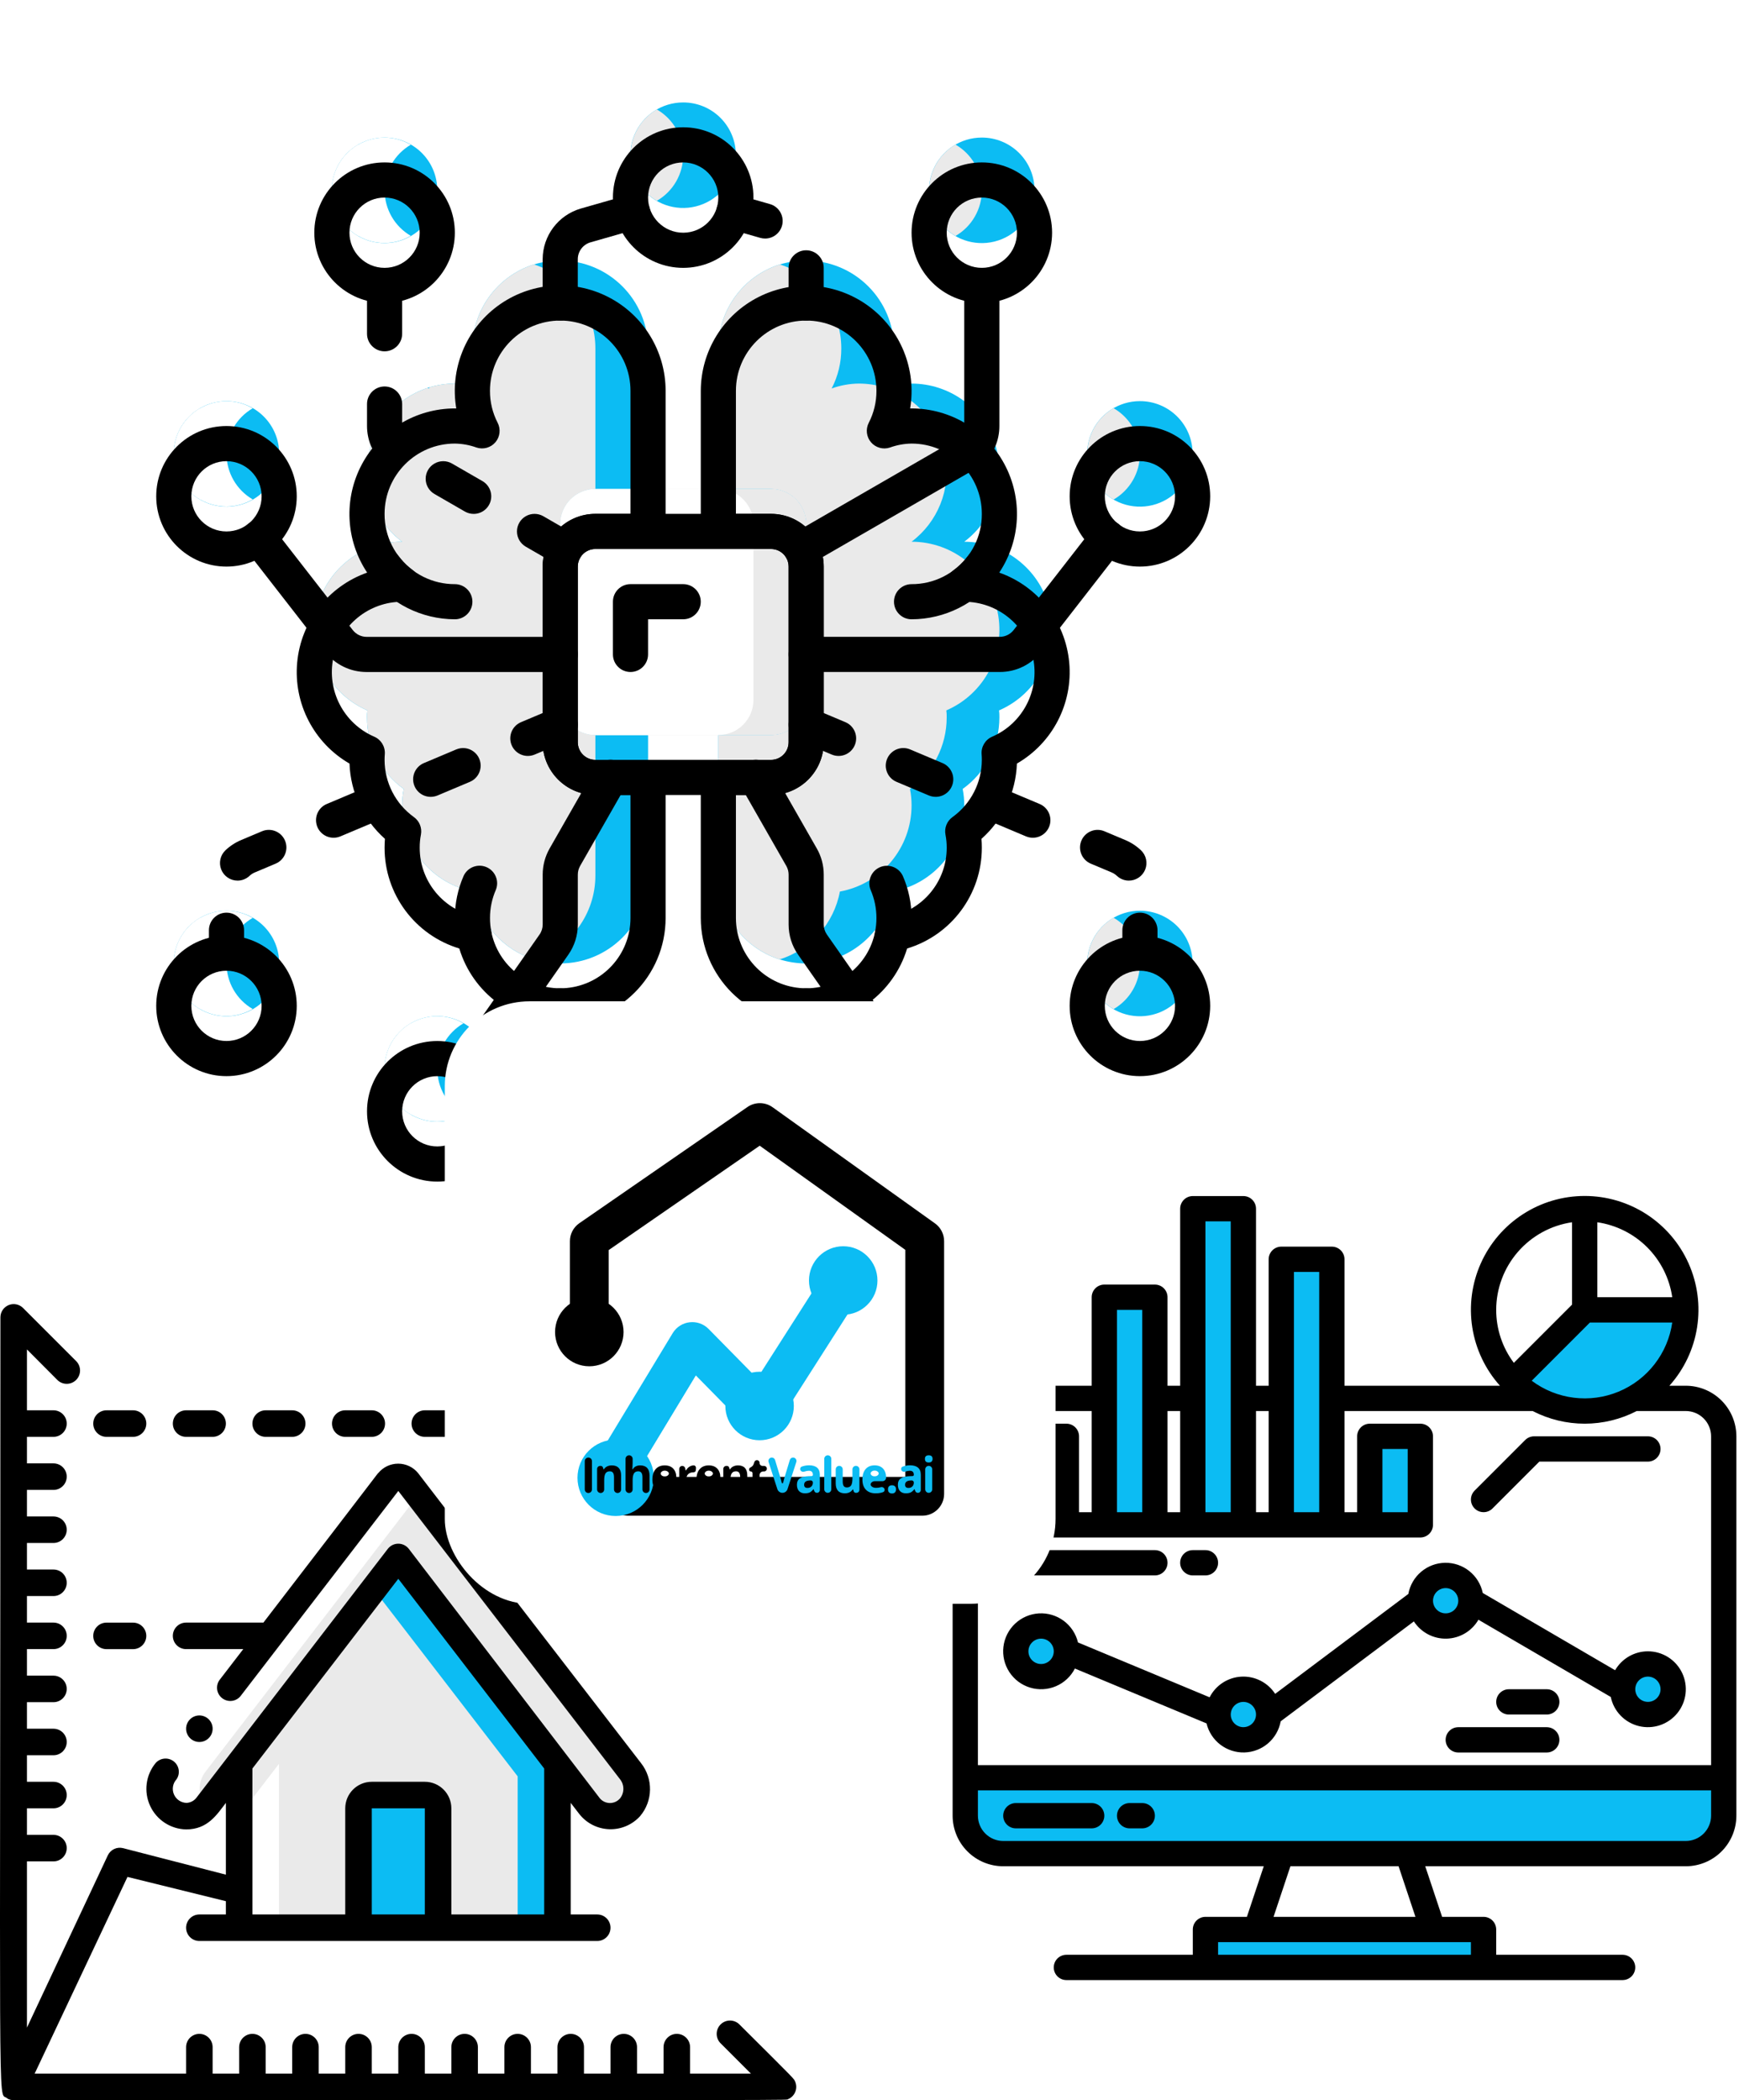 <svg width="410" height="495" viewBox="0 0 410 495" fill="none" xmlns="http://www.w3.org/2000/svg">
<path d="M235.541 167.436C235.611 167.986 235.637 168.539 235.624 169.093C235.628 175.78 232.405 182.057 226.968 185.949C227.216 187.217 227.341 188.508 227.341 189.801C227.358 199.769 220.247 208.327 210.444 210.136C208.605 219.945 200.047 227.06 190.067 227.075C187.946 227.075 185.838 226.753 183.813 226.121C175.206 223.389 169.359 215.397 169.359 206.367V173.235H181.785C186.354 173.222 190.054 169.521 190.067 164.953V123.536C190.054 118.967 186.354 115.267 181.785 115.254H169.359V82.122C169.357 73.07 175.223 65.058 183.855 62.326C185.872 61.729 187.963 61.422 190.067 61.414C201.501 61.42 210.77 70.686 210.774 82.122C210.794 85.315 210.057 88.466 208.62 91.317L208.497 91.565C208.662 91.523 208.787 91.482 208.952 91.44C210.866 90.76 212.884 90.409 214.916 90.405C223.828 90.405 231.741 96.108 234.56 104.565C237.38 113.02 234.471 122.331 227.341 127.679C237.167 127.688 245.636 134.597 247.621 144.22C249.606 153.845 244.561 163.538 235.541 167.436V167.436Z" fill="#0CBCF3"/>
<path d="M223.115 167.434C223.186 167.984 223.214 168.538 223.199 169.091C223.203 175.778 219.98 182.055 214.543 185.947C214.793 187.215 214.918 188.506 214.916 189.799C214.933 199.768 207.822 208.325 198.019 210.134C196.606 217.681 191.142 223.831 183.813 226.12C175.206 223.388 169.359 215.395 169.359 206.365V173.234H181.785C186.354 173.22 190.054 169.52 190.067 164.951V123.535C190.054 118.966 186.354 115.265 181.785 115.252H169.359V82.12C169.357 73.068 175.223 65.056 183.855 62.324C192.487 65.056 198.352 73.068 198.35 82.12C198.367 85.406 197.586 88.648 196.072 91.564C198.132 90.82 200.301 90.428 202.491 90.403C204.569 90.409 206.633 90.716 208.62 91.315C208.728 91.362 208.84 91.404 208.952 91.438C216.285 93.848 221.669 100.135 222.922 107.75C224.175 115.366 221.091 123.046 214.916 127.677C224.742 127.687 233.211 134.595 235.196 144.218C237.181 153.843 232.136 163.537 223.115 167.434Z" fill="#EAEAEA"/>
<path d="M132.088 123.536V164.953C132.101 169.521 135.802 173.222 140.371 173.235H152.796V206.367C152.793 217.802 143.524 227.069 132.088 227.075C129.995 227.077 127.914 226.756 125.917 226.121C118.59 223.833 113.124 217.683 111.712 210.136C101.909 208.327 94.797 199.769 94.814 189.801C94.814 188.508 94.94 187.217 95.188 185.949C89.751 182.057 86.528 175.78 86.532 169.093C86.518 168.539 86.545 167.986 86.615 167.436C77.595 163.538 72.55 153.845 74.535 144.22C76.52 134.597 84.988 127.688 94.814 127.679C88.642 123.047 85.555 115.367 86.808 107.752C88.061 100.136 93.446 93.85 100.779 91.44C100.892 91.406 101.002 91.364 101.11 91.317C103.099 90.718 105.164 90.411 107.24 90.405C109.429 90.43 111.6 90.822 113.659 91.565C112.144 88.649 111.363 85.408 111.382 82.122C111.38 73.07 117.246 65.058 125.876 62.326C127.893 61.729 129.986 61.422 132.088 61.414C143.524 61.42 152.793 70.686 152.796 82.122V115.254H140.371C135.802 115.267 132.101 118.967 132.088 123.536V123.536Z" fill="#0CBCF3"/>
<path d="M132.088 123.535V164.951C132.102 169.52 135.802 173.22 140.371 173.234V206.365C140.373 215.395 134.524 223.388 125.917 226.12C118.59 223.831 113.124 217.681 111.712 210.134C101.909 208.325 94.797 199.768 94.814 189.799C94.814 188.506 94.94 187.215 95.188 185.947C89.751 182.055 86.528 175.778 86.532 169.091C86.518 168.538 86.545 167.984 86.615 167.434C77.595 163.537 72.55 153.843 74.535 144.218C76.52 134.595 84.988 127.687 94.814 127.677C88.642 123.046 85.555 115.366 86.808 107.75C88.061 100.135 93.446 93.848 100.779 91.438C100.946 91.48 101.069 91.522 101.234 91.564L101.11 91.315C103.099 90.716 105.164 90.409 107.24 90.403C109.429 90.428 111.6 90.82 113.659 91.564C112.144 88.648 111.363 85.406 111.382 82.12C111.38 73.068 117.246 65.056 125.876 62.324C134.507 65.056 140.373 73.068 140.371 82.12V115.252C135.802 115.265 132.102 118.966 132.088 123.535V123.535Z" fill="#EAEAEA"/>
<path d="M243.912 44.849C243.916 49.881 240.888 54.421 236.239 56.349C231.591 58.275 226.239 57.214 222.682 53.655C219.124 50.097 218.06 44.745 219.988 40.096C221.916 35.448 226.455 32.42 231.487 32.426C234.783 32.42 237.946 33.728 240.277 36.06C242.607 38.39 243.916 41.552 243.912 44.849Z" fill="#0CBCF3"/>
<path d="M281.184 106.966C281.189 111.998 278.162 116.538 273.513 118.466C268.865 120.393 263.513 119.331 259.954 115.772C256.396 112.214 255.334 106.862 257.262 102.213C259.188 97.565 263.729 94.537 268.76 94.543C272.057 94.537 275.22 95.845 277.549 98.177C279.881 100.507 281.189 103.669 281.184 106.966V106.966Z" fill="#0CBCF3"/>
<path d="M281.184 227.078C281.189 232.109 278.162 236.648 273.513 238.576C268.865 240.504 263.513 239.44 259.954 235.882C256.396 232.323 255.334 226.971 257.262 222.325C259.188 217.676 263.729 214.649 268.76 214.652C272.057 214.649 275.22 215.957 277.549 218.287C279.881 220.619 281.189 223.781 281.184 227.078V227.078Z" fill="#0CBCF3"/>
<path d="M231.482 251.925C231.488 256.957 228.458 261.495 223.81 263.423C219.163 265.351 213.811 264.288 210.253 260.729C206.694 257.173 205.631 251.821 207.559 247.172C209.487 242.524 214.025 239.496 219.057 239.5C222.354 239.496 225.518 240.804 227.848 243.134C230.18 245.466 231.486 248.628 231.482 251.925Z" fill="#0CBCF3"/>
<path d="M115.525 251.925C115.531 256.957 112.501 261.495 107.855 263.423C103.206 265.351 97.854 264.288 94.296 260.729C90.737 257.173 89.674 251.821 91.602 247.172C93.53 242.524 98.068 239.496 103.102 239.5C106.397 239.496 109.561 240.804 111.891 243.134C114.223 245.466 115.529 248.628 115.525 251.925Z" fill="#0CBCF3"/>
<path d="M103.095 44.849C103.099 49.881 100.072 54.421 95.423 56.349C90.774 58.275 85.422 57.214 81.864 53.655C78.308 50.097 77.244 44.745 79.172 40.096C81.098 35.448 85.639 32.42 90.67 32.426C93.967 32.42 97.129 33.728 99.461 36.06C101.791 38.39 103.099 41.552 103.095 44.849Z" fill="#0CBCF3"/>
<path d="M65.826 106.966C65.83 111.998 62.802 116.538 58.153 118.466C53.505 120.393 48.153 119.331 44.596 115.772C41.038 112.214 39.974 106.862 41.902 102.213C43.831 97.565 48.369 94.537 53.401 94.543C56.697 94.537 59.86 95.845 62.191 98.177C64.522 100.507 65.83 103.669 65.826 106.966Z" fill="#0CBCF3"/>
<path d="M65.826 227.078C65.83 232.109 62.802 236.648 58.153 238.576C53.505 240.504 48.153 239.44 44.596 235.882C41.038 232.323 39.974 226.971 41.902 222.325C43.831 217.676 48.369 214.649 53.401 214.652C56.697 214.649 59.86 215.957 62.191 218.287C64.522 220.619 65.83 223.781 65.826 227.078V227.078Z" fill="#0CBCF3"/>
<path d="M140.369 115.254H181.785C186.36 115.254 190.068 118.962 190.068 123.537V164.953C190.068 169.528 186.36 173.236 181.785 173.236H140.369C135.794 173.236 132.086 169.528 132.086 164.953V123.537C132.086 118.962 135.794 115.254 140.369 115.254V115.254Z" fill="#EAEAEA"/>
<path d="M140.369 115.254H169.36C173.934 115.254 177.643 118.962 177.643 123.537V164.953C177.643 169.528 173.934 173.236 169.36 173.236H140.369C135.794 173.236 132.086 169.528 132.086 164.953V123.537C132.086 118.962 135.794 115.254 140.369 115.254V115.254Z" fill="white"/>
<path d="M173.498 251.925C173.502 256.957 170.474 261.495 165.825 263.423C161.177 265.351 155.825 264.288 152.266 260.729C148.71 257.173 147.646 251.821 149.574 247.172C151.502 242.524 156.041 239.496 161.073 239.5C164.369 239.496 167.532 240.804 169.863 243.134C172.193 245.466 173.502 248.628 173.498 251.925Z" fill="#0CBCF3"/>
<path d="M173.498 36.568C173.502 41.599 170.474 46.14 165.825 48.066C161.177 49.994 155.825 48.932 152.266 45.374C148.71 41.816 147.646 36.464 149.574 31.815C151.502 27.166 156.041 24.139 161.073 24.145C164.369 24.139 167.532 25.447 169.863 27.779C172.193 30.109 173.502 33.271 173.498 36.568Z" fill="#0CBCF3"/>
<path d="M231.486 44.846C231.492 49.29 229.124 53.397 225.273 55.615C221.428 53.391 219.062 49.288 219.062 44.846C219.062 40.406 221.428 36.302 225.273 34.078C229.122 36.298 231.492 40.404 231.486 44.846V44.846Z" fill="#EAEAEA"/>
<path d="M268.757 106.971C268.763 111.415 266.393 115.522 262.545 117.74C258.7 115.516 256.332 111.413 256.332 106.971C256.332 102.531 258.7 98.427 262.545 96.203C266.393 98.423 268.763 102.529 268.757 106.971V106.971Z" fill="#EAEAEA"/>
<path d="M268.757 227.073C268.763 231.515 266.393 235.621 262.545 237.839C258.7 235.617 256.332 231.513 256.332 227.073C256.332 222.631 258.7 218.527 262.545 216.305C266.393 218.523 268.763 222.629 268.757 227.073V227.073Z" fill="#EAEAEA"/>
<path d="M219.056 251.925C219.064 256.366 216.694 260.473 212.845 262.693C209.001 260.469 206.633 256.365 206.633 251.925C206.633 247.483 209.001 243.38 212.845 241.156C216.694 243.374 219.064 247.483 219.056 251.925V251.925Z" fill="#EAEAEA"/>
<path d="M103.101 251.925C103.107 256.366 100.737 260.473 96.888 262.693C93.044 260.469 90.676 256.365 90.676 251.925C90.676 247.483 93.044 243.38 96.888 241.156C100.737 243.374 103.107 247.483 103.101 251.925Z" fill="#EAEAEA"/>
<path d="M90.675 44.846C90.681 49.29 88.311 53.397 84.463 55.615C80.618 53.391 78.25 49.288 78.25 44.846C78.25 40.406 80.618 36.302 84.463 34.078C88.311 36.298 90.681 40.404 90.675 44.846Z" fill="#EAEAEA"/>
<path d="M53.4 106.971C53.406 111.415 51.038 115.522 47.187 117.74C43.344 115.516 40.977 111.413 40.977 106.971C40.977 102.531 43.344 98.427 47.187 96.203C51.038 98.423 53.406 102.529 53.4 106.971Z" fill="#EAEAEA"/>
<path d="M53.4 227.073C53.406 231.515 51.038 235.621 47.187 237.839C43.344 235.617 40.977 231.513 40.977 227.073C40.977 222.631 43.344 218.527 47.187 216.305C51.038 218.523 53.406 222.629 53.4 227.073Z" fill="#EAEAEA"/>
<path d="M161.072 251.925C161.077 256.366 158.708 260.473 154.859 262.693C151.014 260.469 148.648 256.365 148.648 251.925C148.648 247.483 151.014 243.38 154.859 241.156C158.708 243.374 161.077 247.483 161.072 251.925Z" fill="#EAEAEA"/>
<path d="M161.072 36.565C161.077 41.007 158.708 45.115 154.859 47.333C151.014 45.11 148.648 41.007 148.648 36.565C148.648 32.125 151.014 28.021 154.859 25.797C158.708 28.017 161.077 32.123 161.072 36.565Z" fill="#EAEAEA"/>
<path d="M47.189 117.735C49.081 118.817 51.222 119.388 53.402 119.392C55.571 119.38 57.698 118.796 59.567 117.699C55.751 115.473 53.404 111.385 53.404 106.966C53.404 102.547 55.751 98.462 59.567 96.234C57.698 95.138 55.571 94.554 53.402 94.543C47.777 94.545 42.855 98.323 41.401 103.755C39.945 109.188 42.319 114.921 47.189 117.735Z" fill="white"/>
<path d="M96.84 34.117C94.969 33.021 92.844 32.437 90.675 32.426C83.812 32.426 78.25 37.988 78.25 44.849C78.25 51.712 83.812 57.274 90.675 57.274C92.844 57.263 94.971 56.679 96.84 55.581C93.024 53.356 90.677 49.268 90.677 44.849C90.677 40.43 93.024 36.344 96.84 34.117Z" fill="white"/>
<path d="M53.4 227.078C53.397 222.657 55.745 218.567 59.566 216.345C57.696 215.248 55.569 214.664 53.4 214.652C48.962 214.652 44.86 217.02 42.642 220.865C40.422 224.71 40.422 229.445 42.642 233.288C44.86 237.133 48.962 239.501 53.4 239.501C55.569 239.49 57.696 238.906 59.566 237.808C55.745 235.586 53.397 231.497 53.4 227.078V227.078Z" fill="white"/>
<path d="M103.101 251.925C103.095 247.504 105.444 243.417 109.264 241.193C107.395 240.095 105.268 239.511 103.101 239.5C96.238 239.5 90.676 245.062 90.676 251.925C90.676 258.786 96.238 264.349 103.101 264.349C105.268 264.337 107.395 263.753 109.266 262.657C105.444 260.434 103.095 256.346 103.101 251.925V251.925Z" fill="white"/>
<g filter="url(#filter0_d)">
<path d="M214.916 135.962C212.628 135.962 210.773 134.108 210.773 131.82C210.773 129.534 212.628 127.68 214.916 127.68C220.143 127.702 225.068 125.242 228.19 121.05C229.563 119.22 232.16 118.851 233.99 120.225C235.819 121.598 236.189 124.195 234.816 126.025C230.101 132.267 222.738 135.943 214.916 135.962V135.962Z" fill="black"/>
<path d="M210.37 214.647C209.126 214.651 207.947 214.093 207.159 213.132C206.37 212.169 206.057 210.903 206.305 209.685C206.525 208.592 206.635 207.479 206.633 206.364C206.637 204.083 206.169 201.827 205.259 199.738C204.427 197.66 205.395 195.298 207.445 194.401C209.496 193.507 211.887 194.401 212.846 196.424C214.219 199.558 214.924 202.944 214.916 206.364C214.918 208.03 214.753 209.693 214.427 211.327C214.035 213.255 212.34 214.645 210.37 214.647V214.647Z" fill="black"/>
<path d="M181.781 177.372H140.365C133.508 177.365 127.949 171.806 127.941 164.949V123.533C127.949 116.676 133.508 111.117 140.365 111.109H181.781C188.638 111.117 194.197 116.676 194.204 123.533V164.949C194.197 171.806 188.638 177.365 181.781 177.372V177.372ZM140.365 119.392C138.078 119.394 136.226 121.246 136.224 123.533V164.949C136.226 167.235 138.078 169.087 140.365 169.089H181.781C184.067 169.087 185.919 167.235 185.921 164.949V123.533C185.919 121.246 184.067 119.394 181.781 119.392H140.365Z" fill="black"/>
<path d="M148.648 148.384C146.362 148.384 144.508 146.528 144.508 144.241V131.816C144.508 129.53 146.362 127.676 148.648 127.676H161.074C163.36 127.676 165.216 129.53 165.216 131.816C165.216 134.105 163.36 135.959 161.074 135.959H152.791V144.241C152.791 146.528 150.937 148.384 148.648 148.384Z" fill="black"/>
<path d="M188.956 123.54C187.081 123.542 185.437 122.283 184.95 120.47C184.465 118.66 185.257 116.747 186.882 115.811L226.427 92.996C227.013 92.259 227.335 91.345 227.339 90.403V57.271C227.339 54.983 229.193 53.129 231.479 53.129C233.767 53.129 235.622 54.983 235.622 57.271V90.403C235.629 93.7 234.317 96.862 231.982 99.188C231.724 99.442 231.436 99.664 231.123 99.846L191.022 122.984C190.395 123.348 189.682 123.54 188.956 123.54V123.54Z" fill="black"/>
<path d="M231.484 61.413C222.334 61.413 214.918 53.996 214.918 44.847C214.918 35.698 222.334 28.281 231.484 28.281C240.633 28.281 248.049 35.698 248.049 44.847C248.042 53.992 240.629 61.405 231.484 61.413ZM231.484 36.564C226.909 36.564 223.201 40.272 223.201 44.847C223.201 49.422 226.909 53.13 231.484 53.13C236.058 53.13 239.767 49.422 239.767 44.847C239.761 40.276 236.056 36.57 231.484 36.564V36.564Z" fill="black"/>
<path d="M161.074 53.131C151.924 53.131 144.508 45.715 144.508 36.566C144.508 27.416 151.924 20 161.074 20C170.223 20 177.639 27.416 177.639 36.566C177.63 45.711 170.219 53.124 161.074 53.131ZM161.074 28.283C156.499 28.283 152.791 31.991 152.791 36.566C152.791 41.14 156.499 44.849 161.074 44.849C165.648 44.849 169.356 41.14 169.356 36.566C169.351 31.995 165.646 28.288 161.074 28.283Z" fill="black"/>
<path d="M268.757 123.542C259.608 123.542 252.191 116.125 252.191 106.976C252.191 97.827 259.608 90.41 268.757 90.41C277.906 90.41 285.323 97.827 285.323 106.976C285.313 116.121 277.903 123.534 268.757 123.542ZM268.757 98.693C264.182 98.693 260.474 102.401 260.474 106.976C260.474 111.55 264.182 115.259 268.757 115.259C273.332 115.259 277.04 111.55 277.04 106.976C277.034 102.405 273.328 98.699 268.757 98.693V98.693Z" fill="black"/>
<path d="M268.757 243.639C259.608 243.639 252.191 236.223 252.191 227.074C252.191 217.924 259.608 210.508 268.757 210.508C277.906 210.508 285.323 217.924 285.323 227.074C285.313 236.219 277.903 243.63 268.757 243.639ZM268.757 218.791C264.182 218.791 260.474 222.499 260.474 227.074C260.474 231.648 264.182 235.356 268.757 235.356C273.332 235.356 277.04 231.648 277.04 227.074C277.034 222.501 273.328 218.796 268.757 218.791V218.791Z" fill="black"/>
<path d="M219.058 268.491C209.911 268.491 202.492 261.074 202.492 251.925C202.492 242.776 209.911 235.359 219.058 235.359C228.207 235.359 235.625 242.776 235.625 251.925C235.616 261.071 228.203 268.481 219.058 268.491V268.491ZM219.058 243.642C214.483 243.642 210.775 247.35 210.775 251.925C210.775 256.5 214.483 260.208 219.058 260.208C223.633 260.208 227.343 256.5 227.343 251.925C227.335 247.352 223.631 243.648 219.058 243.642V243.642Z" fill="black"/>
<path d="M235.712 148.383H190.072C187.784 148.383 185.93 146.527 185.93 144.241C185.93 141.954 187.784 140.098 190.072 140.098H235.71C236.99 140.095 238.196 139.505 238.982 138.498L257.869 114.224C258.771 113.039 260.24 112.431 261.717 112.632C263.192 112.831 264.447 113.807 265.003 115.189C265.558 116.571 265.331 118.145 264.403 119.311L245.521 143.585C243.174 146.622 239.549 148.394 235.712 148.383Z" fill="black"/>
<path d="M268.76 218.793C266.472 218.793 264.618 216.939 264.618 214.651V209.248C264.618 206.959 266.472 205.105 268.76 205.105C271.047 205.105 272.901 206.959 272.901 209.248V214.651C272.901 216.939 271.047 218.793 268.76 218.793V218.793ZM266.155 197.55C265.099 197.554 264.083 197.15 263.315 196.422C262.957 196.087 262.542 195.818 262.091 195.626L257.169 193.554C255.061 192.667 254.071 190.236 254.96 188.128C255.85 186.018 258.28 185.03 260.388 185.92L265.302 187.99C266.667 188.564 267.918 189.379 268.995 190.397C270.229 191.561 270.628 193.361 270.002 194.938C269.376 196.513 267.852 197.55 266.155 197.55V197.55ZM243.51 187.451C242.96 187.451 242.414 187.341 241.904 187.129L234.269 183.914C232.904 183.339 231.951 182.082 231.765 180.613C231.581 179.146 232.192 177.69 233.371 176.795C234.55 175.902 236.116 175.703 237.481 176.277L245.115 179.493C246.934 180.257 247.961 182.196 247.571 184.13C247.182 186.062 245.483 187.453 243.51 187.451V187.451ZM220.608 177.811C220.056 177.809 219.509 177.699 218.999 177.487L211.366 174.272C209.256 173.382 208.268 170.952 209.157 168.844C210.047 166.736 212.477 165.746 214.585 166.635L222.216 169.851C224.036 170.615 225.063 172.556 224.671 174.49C224.28 176.423 222.58 177.813 220.606 177.811H220.608ZM197.709 168.169C197.157 168.169 196.611 168.059 196.103 167.845L188.466 164.629C186.358 163.742 185.369 161.314 186.254 159.205C187.141 157.097 189.57 156.106 191.678 156.993L199.314 160.208C201.132 160.972 202.16 162.912 201.769 164.846C201.379 166.779 199.68 168.169 197.709 168.169V168.169Z" fill="black"/>
<path d="M190.071 231.215C176.353 231.2 165.236 220.084 165.223 206.366V173.235C165.223 170.947 167.077 169.093 169.363 169.093H181.788C184.075 169.091 185.927 167.238 185.929 164.952V123.536C185.927 121.25 184.075 119.397 181.788 119.395H169.363C167.077 119.395 165.223 117.541 165.223 115.253V82.122C165.242 72.758 170.521 64.202 178.882 59.986C187.243 55.77 197.264 56.611 204.804 62.162C212.343 67.713 216.122 77.031 214.58 86.268C214.692 86.264 214.806 86.264 214.92 86.264C224.092 86.279 232.511 91.337 236.832 99.427C241.154 107.518 240.676 117.329 235.59 124.96C244.751 128.192 251.193 136.46 252.087 146.132C252.982 155.805 248.165 165.113 239.753 169.97C239.505 176.774 236.489 183.182 231.402 187.71C231.459 188.394 231.485 189.088 231.485 189.801C231.493 200.736 224.336 210.387 213.868 213.553C210.698 224.043 201.029 231.219 190.071 231.215V231.215ZM173.506 177.375V206.366C173.507 214.932 180.035 222.083 188.564 222.864C197.093 223.645 204.813 217.798 206.37 209.375C206.682 207.686 208.006 206.366 209.695 206.055C217.528 204.605 223.212 197.769 223.203 189.801C223.206 188.771 223.11 187.746 222.916 186.735C222.605 185.148 223.25 183.524 224.566 182.581C228.905 179.459 231.48 174.441 231.485 169.093C231.485 168.639 231.47 168.211 231.432 167.762C231.294 165.989 232.301 164.325 233.937 163.625C241.143 160.493 245.162 152.733 243.564 145.04C241.964 137.347 235.186 131.832 227.328 131.832C225.542 131.832 223.955 130.687 223.394 128.992C222.833 127.295 223.423 125.43 224.858 124.364C229.057 121.261 231.52 116.336 231.485 111.113C231.476 101.967 224.065 94.555 214.92 94.547C213.178 94.572 211.454 94.888 209.816 95.48C208.218 96.014 206.455 95.525 205.359 94.245C204.263 92.966 204.053 91.15 204.825 89.652C206.026 87.326 206.648 84.742 206.637 82.122C206.637 72.972 199.22 65.556 190.071 65.556C180.922 65.556 173.506 72.972 173.506 82.122V111.113H181.788C188.646 111.12 194.204 116.679 194.212 123.536V164.952C194.204 171.809 188.646 177.368 181.788 177.375H173.506Z" fill="black"/>
<path d="M211.944 245.886C210.59 245.888 209.322 245.229 208.546 244.12L188.174 215.021C186.708 212.933 185.925 210.444 185.929 207.892V196.14C185.929 195.42 185.741 194.714 185.383 194.089L174.641 175.286C173.883 174.001 173.874 172.406 174.621 171.111C175.367 169.818 176.751 169.026 178.245 169.039C179.739 169.054 181.11 169.871 181.832 171.178L192.574 189.977C193.649 191.854 194.214 193.977 194.212 196.14V207.892C194.21 208.743 194.472 209.572 194.961 210.268L215.333 239.372C216.219 240.637 216.327 242.288 215.616 243.657C214.903 245.026 213.489 245.886 211.945 245.888L211.944 245.886Z" fill="black"/>
<path d="M103.099 268.491C93.95 268.491 86.531 261.074 86.531 251.925C86.531 242.776 93.95 235.359 103.099 235.359C112.246 235.359 119.665 242.776 119.665 251.925C119.655 261.071 112.244 268.481 103.099 268.491ZM103.099 243.642C98.524 243.642 94.814 247.35 94.814 251.925C94.814 256.5 98.524 260.208 103.099 260.208C107.673 260.208 111.382 256.5 111.382 251.925C111.374 247.352 107.67 243.648 103.099 243.642Z" fill="black"/>
<path d="M110.216 245.886C108.673 245.885 107.259 245.026 106.546 243.657C105.833 242.288 105.941 240.637 106.827 239.372L127.197 210.273C127.686 209.576 127.95 208.745 127.948 207.892V196.14C127.948 193.977 128.513 191.85 129.586 189.973L140.328 171.178C141.05 169.871 142.421 169.054 143.915 169.039C145.408 169.026 146.792 169.818 147.539 171.111C148.286 172.406 148.277 174.001 147.519 175.286L136.777 194.085C136.42 194.711 136.231 195.42 136.231 196.14V207.892C136.235 210.444 135.45 212.935 133.986 215.022L113.614 244.12C112.84 245.229 111.57 245.888 110.216 245.886V245.886Z" fill="black"/>
<path d="M107.237 135.962C99.415 135.943 92.053 132.266 87.338 126.025C85.964 124.195 86.334 121.598 88.165 120.225C89.994 118.851 92.592 119.22 93.964 121.05C97.087 125.242 102.012 127.7 107.237 127.68C109.525 127.68 111.379 129.534 111.379 131.82C111.379 134.108 109.525 135.962 107.237 135.962Z" fill="black"/>
<path d="M111.788 214.651C109.819 214.65 108.124 213.26 107.731 211.332C107.405 209.698 107.24 208.035 107.242 206.369C107.235 202.949 107.94 199.563 109.312 196.429C110.264 194.393 112.664 193.486 114.723 194.387C116.782 195.287 117.749 197.665 116.9 199.745C115.99 201.834 115.521 204.09 115.525 206.369C115.523 207.483 115.633 208.596 115.853 209.69C116.101 210.907 115.789 212.174 115 213.137C114.211 214.098 113.032 214.655 111.788 214.651Z" fill="black"/>
<path d="M133.197 123.542C132.471 123.542 131.758 123.35 131.13 122.986L123.955 118.846C122.673 118.105 121.885 116.738 121.883 115.259C121.883 113.778 122.673 112.412 123.955 111.67C125.236 110.931 126.816 110.931 128.097 111.67L135.271 115.813C136.896 116.749 137.688 118.662 137.203 120.473C136.716 122.285 135.072 123.544 133.197 123.542ZM111.672 111.12C110.946 111.12 110.233 110.929 109.603 110.567L102.43 106.428C101.148 105.689 100.357 104.322 100.357 102.841C100.357 101.363 101.148 99.994 102.43 99.254C103.711 98.515 105.289 98.515 106.57 99.254L113.746 103.391C115.371 104.328 116.163 106.241 115.678 108.053C115.19 109.865 113.547 111.124 111.672 111.12ZM91.25 97.579C89.547 97.579 88.018 96.536 87.396 94.949C86.829 93.506 86.537 91.971 86.531 90.422V85.227C86.531 82.941 88.385 81.087 90.674 81.087C92.96 81.087 94.814 82.941 94.814 85.227V90.405C94.816 90.926 94.915 91.442 95.104 91.925C95.605 93.201 95.444 94.64 94.672 95.772C93.9 96.902 92.619 97.579 91.25 97.581V97.579ZM90.674 72.804C88.385 72.804 86.531 70.95 86.531 68.662V60.379C86.531 58.092 88.385 56.238 90.674 56.238C92.96 56.238 94.814 58.092 94.814 60.379V68.662C94.814 70.95 92.96 72.804 90.674 72.804Z" fill="black"/>
<path d="M90.671 61.413C81.522 61.413 74.106 53.996 74.106 44.847C74.106 35.698 81.522 28.281 90.671 28.281C99.82 28.281 107.237 35.698 107.237 44.847C107.227 53.992 99.817 61.405 90.671 61.413ZM90.671 36.564C86.097 36.564 82.388 40.272 82.388 44.847C82.388 49.422 86.097 53.13 90.671 53.13C95.246 53.13 98.954 49.422 98.954 44.847C98.948 40.276 95.244 36.57 90.671 36.564Z" fill="black"/>
<path d="M53.398 123.542C44.248 123.542 36.832 116.125 36.832 106.976C36.832 97.827 44.248 90.41 53.398 90.41C62.547 90.41 69.963 97.827 69.963 106.976C69.956 116.121 62.543 123.534 53.398 123.542ZM53.398 98.693C48.823 98.693 45.115 102.401 45.115 106.976C45.115 111.55 48.823 115.259 53.398 115.259C57.972 115.259 61.681 111.55 61.681 106.976C61.675 102.405 57.971 98.699 53.398 98.693Z" fill="black"/>
<path d="M53.398 243.639C44.248 243.639 36.832 236.223 36.832 227.074C36.832 217.924 44.248 210.508 53.398 210.508C62.547 210.508 69.963 217.924 69.963 227.074C69.956 236.219 62.543 243.63 53.398 243.639ZM53.398 218.791C48.823 218.791 45.115 222.499 45.115 227.074C45.115 231.648 48.823 235.356 53.398 235.356C57.972 235.356 61.681 231.648 61.681 227.074C61.675 222.501 57.971 218.796 53.398 218.791Z" fill="black"/>
<path d="M132.084 148.389H86.445C82.608 148.4 78.984 146.627 76.636 143.59L57.752 119.316C56.835 118.15 56.613 116.582 57.17 115.206C57.726 113.83 58.975 112.857 60.446 112.656C61.915 112.453 63.381 113.054 64.287 114.23L83.173 138.504C83.96 139.51 85.166 140.1 86.445 140.104H132.084C134.372 140.104 136.226 141.96 136.226 144.246C136.226 146.533 134.372 148.389 132.084 148.389Z" fill="black"/>
<path d="M53.398 218.793C51.112 218.793 49.258 216.939 49.258 214.651V209.248C49.258 206.959 51.112 205.105 53.398 205.105C55.687 205.105 57.541 206.959 57.541 209.248V214.651C57.541 216.939 55.687 218.793 53.398 218.793V218.793ZM56.003 197.55C54.306 197.55 52.782 196.513 52.157 194.938C51.531 193.361 51.929 191.561 53.163 190.397C54.242 189.377 55.495 188.562 56.864 187.99L61.77 185.92C63.878 185.03 66.309 186.018 67.198 188.128C68.087 190.236 67.097 192.667 64.989 193.554L60.075 195.626C59.62 195.816 59.201 196.085 58.843 196.422C58.075 197.15 57.059 197.554 56.003 197.55ZM78.649 187.451C76.675 187.453 74.977 186.062 74.588 184.13C74.197 182.196 75.225 180.257 77.043 179.493L84.677 176.277C86.786 175.39 89.214 176.382 90.101 178.49C90.989 180.598 89.997 183.026 87.889 183.914L80.254 187.129C79.745 187.341 79.198 187.451 78.649 187.451V187.451ZM101.55 177.811C99.577 177.813 97.876 176.423 97.486 174.49C97.095 172.556 98.123 170.615 99.941 169.851L107.573 166.635C108.936 166.061 110.504 166.256 111.683 167.151C112.865 168.044 113.477 169.5 113.293 170.969C113.109 172.436 112.156 173.697 110.792 174.272L103.16 177.487C102.65 177.699 102.104 177.809 101.552 177.811H101.55ZM124.45 168.169C122.478 168.169 120.78 166.779 120.389 164.846C119.999 162.912 121.026 160.972 122.844 160.208L130.481 156.993C132.589 156.106 135.017 157.097 135.905 159.205C136.79 161.314 135.8 163.742 133.692 164.629L126.056 167.845C125.548 168.057 125.002 168.169 124.45 168.169Z" fill="black"/>
<path d="M132.083 231.214C121.125 231.218 111.457 224.042 108.287 213.552C97.818 210.386 90.661 200.735 90.669 189.8C90.669 189.092 90.698 188.397 90.754 187.709C85.666 183.183 82.648 176.775 82.401 169.969C73.99 165.112 69.172 155.804 70.067 146.131C70.962 136.459 77.404 128.191 86.565 124.959C81.478 117.328 81 107.517 85.323 99.426C89.643 91.336 98.063 86.278 107.235 86.263C107.348 86.263 107.462 86.263 107.574 86.267C106.012 77.021 109.785 67.682 117.332 62.118C124.879 56.554 134.916 55.712 143.284 59.94C151.654 64.165 156.932 72.744 156.932 82.121V115.252C156.932 117.54 155.078 119.394 152.791 119.394H140.366C138.08 119.396 136.228 121.249 136.226 123.535V164.951C136.228 167.237 138.08 169.09 140.366 169.092H152.791C155.078 169.092 156.932 170.946 156.932 173.234V206.365C156.919 220.083 145.801 231.199 132.083 231.214V231.214ZM107.235 94.546C98.089 94.553 90.678 101.966 90.669 111.112C90.635 116.335 93.098 121.26 97.297 124.363C98.732 125.429 99.322 127.294 98.76 128.989C98.197 130.686 96.612 131.831 94.827 131.829C86.966 131.827 80.185 137.344 78.587 145.039C76.987 152.734 81.008 160.494 88.218 163.626C89.854 164.324 90.862 165.988 90.722 167.763C90.684 168.21 90.669 168.638 90.669 169.092C90.673 174.438 93.245 179.456 97.585 182.58C98.897 183.521 99.541 185.136 99.24 186.721C99.043 187.735 98.946 188.766 98.952 189.8C98.942 197.768 104.626 204.604 112.46 206.054C114.149 206.365 115.472 207.685 115.785 209.374C117.341 217.797 125.061 223.644 133.59 222.863C142.12 222.082 148.647 214.931 148.649 206.365V177.374H140.366C133.509 177.367 127.95 171.808 127.943 164.951V123.535C127.95 116.678 133.509 111.119 140.366 111.112H148.649V82.121C148.649 72.971 141.233 65.555 132.083 65.555C122.934 65.555 115.518 72.971 115.518 82.121C115.506 84.739 116.128 87.321 117.33 89.647C118.103 91.143 117.893 92.959 116.799 94.239C115.705 95.518 113.946 96.009 112.348 95.479C110.706 94.887 108.979 94.572 107.235 94.546V94.546Z" fill="black"/>
<path d="M190.066 65.556C187.778 65.556 185.924 63.702 185.924 61.414V53.131C185.924 50.845 187.778 48.99 190.066 48.99C192.353 48.99 194.207 50.845 194.207 53.131V61.414C194.207 63.702 192.353 65.556 190.066 65.556ZM180.388 46.223C180.001 46.223 179.618 46.169 179.247 46.065L171.885 43.963C170.462 43.557 169.362 42.422 169.004 40.986C168.643 39.551 169.076 38.033 170.139 37.003C171.203 35.974 172.735 35.589 174.158 35.995L181.518 38.099C183.507 38.664 184.773 40.607 184.487 42.653C184.202 44.7 182.453 46.223 180.386 46.223H180.388Z" fill="black"/>
<path d="M132.082 65.554C129.796 65.554 127.941 63.7 127.941 61.411V51.094C127.957 45.553 131.629 40.686 136.952 39.147L147.99 35.992C150.189 35.364 152.481 36.639 153.11 38.84C153.738 41.039 152.464 43.333 150.263 43.96L139.227 47.115C137.451 47.627 136.228 49.248 136.224 51.094V61.411C136.224 63.7 134.37 65.554 132.082 65.554Z" fill="black"/>
<path d="M161.074 268.491C151.924 268.491 144.508 261.074 144.508 251.925C144.508 242.776 151.924 235.359 161.074 235.359C170.223 235.359 177.639 242.776 177.639 251.925C177.63 261.071 170.219 268.481 161.074 268.491ZM161.074 243.642C156.499 243.642 152.791 247.35 152.791 251.925C152.791 256.5 156.499 260.208 161.074 260.208C165.648 260.208 169.356 256.5 169.356 251.925C169.351 247.352 165.646 243.648 161.074 243.642Z" fill="black"/>
<path d="M173.021 252.653C170.955 252.653 169.205 251.128 168.919 249.083C168.634 247.035 169.901 245.092 171.889 244.527L182.925 241.372C184.7 240.86 185.922 239.24 185.926 237.393V227.076C185.926 224.788 187.78 222.934 190.068 222.934C192.355 222.934 194.209 224.788 194.209 227.076V237.393C194.194 242.935 190.522 247.801 185.198 249.341L174.161 252.495C173.791 252.599 173.406 252.653 173.021 252.653V252.653Z" fill="black"/>
<path d="M149.129 252.653C148.744 252.653 148.359 252.599 147.99 252.495L140.628 250.393C139.204 249.985 138.107 248.851 137.747 247.416C137.386 245.981 137.821 244.463 138.882 243.433C139.946 242.402 141.478 242.019 142.901 242.425L150.261 244.527C152.25 245.092 153.516 247.037 153.232 249.083C152.945 251.13 151.196 252.653 149.129 252.653ZM132.082 239.499C129.796 239.499 127.941 237.645 127.941 235.359V227.076C127.941 224.788 129.796 222.934 132.082 222.934C134.37 222.934 136.224 224.788 136.224 227.076V235.359C136.224 237.645 134.37 239.499 132.082 239.499Z" fill="black"/>
</g>
<path d="M406.413 419V427.941C406.412 430.312 405.47 432.586 403.793 434.263C402.117 435.939 399.843 436.882 397.472 436.882H236.531C234.16 436.882 231.886 435.939 230.209 434.263C228.533 432.586 227.59 430.312 227.59 427.941V419H406.413Z" fill="#0CBCF3"/>
<path d="M245.476 395.156C248.768 395.156 251.437 392.487 251.437 389.195C251.437 385.903 248.768 383.234 245.476 383.234C242.184 383.234 239.516 385.903 239.516 389.195C239.516 392.487 242.184 395.156 245.476 395.156Z" fill="#0CBCF3"/>
<path d="M239.516 338.527H251.437V359.39H239.516V338.527Z" fill="#0CBCF3"/>
<path d="M293.16 410.058C296.452 410.058 299.121 407.39 299.121 404.097C299.121 400.805 296.452 398.137 293.16 398.137C289.868 398.137 287.199 400.805 287.199 404.097C287.199 407.39 289.868 410.058 293.16 410.058Z" fill="#0CBCF3"/>
<path d="M322.961 338.527H334.882V359.39H322.961V338.527Z" fill="#0CBCF3"/>
<path d="M340.847 383.234C344.14 383.234 346.808 380.565 346.808 377.273C346.808 373.981 344.14 371.312 340.847 371.312C337.555 371.312 334.887 373.981 334.887 377.273C334.887 380.565 337.555 383.234 340.847 383.234Z" fill="#0CBCF3"/>
<path d="M385.183 329.586C381.646 331.541 377.67 332.566 373.629 332.566C369.587 332.566 365.612 331.541 362.074 329.586H385.183Z" fill="#0CBCF3"/>
<path d="M388.535 404.101C391.827 404.101 394.496 401.432 394.496 398.14C394.496 394.848 391.827 392.18 388.535 392.18C385.243 392.18 382.574 394.848 382.574 398.14C382.574 401.432 385.243 404.101 388.535 404.101Z" fill="#0CBCF3"/>
<path d="M284.219 454.766H349.787V463.707H284.219V454.766Z" fill="#0CBCF3"/>
<path d="M239.516 338.527H251.437V359.39H239.516V338.527Z" fill="#0CBCF3"/>
<path d="M322.961 338.527H334.882V359.39H322.961V338.527Z" fill="#0CBCF3"/>
<path d="M260.375 305.746H272.297V359.393H260.375V305.746Z" fill="#0CBCF3"/>
<path d="M281.234 284.883H293.156V359.392H281.234V284.883Z" fill="#0CBCF3"/>
<path d="M302.102 296.809H314.023V359.397H302.102V296.809Z" fill="#0CBCF3"/>
<path d="M245.476 395.156C248.768 395.156 251.437 392.487 251.437 389.195C251.437 385.903 248.768 383.234 245.476 383.234C242.184 383.234 239.516 385.903 239.516 389.195C239.516 392.487 242.184 395.156 245.476 395.156Z" fill="#0CBCF3"/>
<path d="M293.16 410.058C296.452 410.058 299.121 407.39 299.121 404.097C299.121 400.805 296.452 398.137 293.16 398.137C289.868 398.137 287.199 400.805 287.199 404.097C287.199 407.39 289.868 410.058 293.16 410.058Z" fill="#0CBCF3"/>
<path d="M340.847 383.234C344.14 383.234 346.808 380.565 346.808 377.273C346.808 373.981 344.14 371.312 340.847 371.312C337.555 371.312 334.887 373.981 334.887 377.273C334.887 380.565 337.555 383.234 340.847 383.234Z" fill="#0CBCF3"/>
<path d="M388.535 404.101C391.827 404.101 394.496 401.432 394.496 398.14C394.496 394.848 391.827 392.18 388.535 392.18C385.243 392.18 382.574 394.848 382.574 398.14C382.574 401.432 385.243 404.101 388.535 404.101Z" fill="#0CBCF3"/>
<path d="M397.462 308.73C397.461 312.879 396.377 316.956 394.318 320.558C392.26 324.16 389.297 327.163 385.722 329.27C382.148 331.377 378.086 332.515 373.937 332.571C369.789 332.628 365.697 331.601 362.067 329.593H362.063C360.116 328.514 358.331 327.167 356.758 325.592L373.619 308.73H397.462Z" fill="#0CBCF3"/>
<path d="M397.46 326.608H393.589C397.047 322.75 399.314 317.974 400.117 312.856C400.919 307.737 400.222 302.496 398.109 297.766C395.997 293.035 392.56 289.018 388.214 286.198C383.867 283.379 378.797 281.879 373.617 281.879C368.436 281.879 363.366 283.379 359.02 286.198C354.673 289.018 351.236 293.035 349.124 297.766C347.012 302.496 346.315 307.737 347.117 312.856C347.919 317.974 350.186 322.75 353.644 326.608H316.989V296.804C316.989 296.014 316.675 295.255 316.117 294.697C315.558 294.138 314.8 293.824 314.009 293.824H302.088C301.297 293.824 300.539 294.138 299.98 294.697C299.421 295.255 299.107 296.014 299.107 296.804V326.608H296.127V284.882C296.127 284.092 295.813 283.334 295.254 282.775C294.695 282.216 293.937 281.902 293.146 281.902H281.225C280.434 281.902 279.676 282.216 279.117 282.775C278.559 283.334 278.245 284.092 278.245 284.882V326.608H275.264V305.745C275.264 304.955 274.95 304.197 274.391 303.638C273.832 303.079 273.074 302.765 272.284 302.765H260.362C259.572 302.765 258.814 303.079 258.255 303.638C257.696 304.197 257.382 304.955 257.382 305.745V326.608H236.519C233.358 326.611 230.328 327.868 228.093 330.103C225.858 332.338 224.601 335.369 224.598 338.529V427.941C224.601 431.101 225.858 434.132 228.093 436.367C230.328 438.602 233.358 439.859 236.519 439.862H297.952L293.977 451.784H284.205C283.415 451.784 282.657 452.098 282.098 452.657C281.539 453.216 281.225 453.974 281.225 454.764V460.725H251.421C250.631 460.725 249.873 461.039 249.314 461.598C248.755 462.157 248.441 462.915 248.441 463.705C248.441 464.496 248.755 465.254 249.314 465.813C249.873 466.372 250.631 466.686 251.421 466.686H382.558C383.348 466.686 384.106 466.372 384.665 465.813C385.224 465.254 385.538 464.496 385.538 463.705C385.538 462.915 385.224 462.157 384.665 461.598C384.106 461.039 383.348 460.725 382.558 460.725H352.754V454.764C352.754 453.974 352.44 453.216 351.881 452.657C351.322 452.098 350.564 451.784 349.774 451.784H340.002L336.027 439.862H397.46C400.62 439.859 403.651 438.602 405.886 436.367C408.121 434.132 409.378 431.101 409.381 427.941V338.529C409.378 335.369 408.121 332.338 405.886 330.103C403.651 327.868 400.62 326.611 397.46 326.608V326.608ZM376.597 288.079C381.051 288.729 385.177 290.799 388.36 293.982C391.543 297.165 393.613 301.291 394.263 305.745H376.597V288.079ZM374.85 311.706H394.263C393.749 315.287 392.311 318.673 390.091 321.53C387.871 324.387 384.946 326.618 381.603 328.002C378.261 329.386 374.615 329.877 371.025 329.425C367.435 328.974 364.025 327.596 361.129 325.427L374.85 311.706ZM352.754 308.725C352.761 303.711 354.572 298.866 357.855 295.076C361.138 291.285 365.674 288.802 370.636 288.079V307.492L356.915 321.213C354.21 317.612 352.749 313.229 352.754 308.725V308.725ZM305.068 299.784H311.029V356.412H305.068V299.784ZM296.127 332.569H299.107V356.412H296.127V332.569ZM284.205 287.863H290.166V356.412H284.205V287.863ZM275.264 332.569H278.245V356.412H275.264V332.569ZM263.343 308.725H269.303V356.412H263.343V308.725ZM346.793 457.745V460.725H287.186V457.745H346.793ZM300.262 451.784L304.237 439.862H329.742L333.717 451.784H300.262ZM403.421 427.941C403.418 429.521 402.79 431.036 401.672 432.153C400.555 433.271 399.04 433.899 397.46 433.902H236.519C234.939 433.899 233.424 433.271 232.307 432.153C231.189 431.036 230.56 429.521 230.558 427.941V421.98H403.421V427.941ZM403.421 416.019H230.558V338.529C230.56 336.949 231.189 335.434 232.307 334.317C233.424 333.199 234.939 332.571 236.519 332.569H257.382V356.412H254.401V338.529C254.401 337.739 254.087 336.981 253.529 336.422C252.97 335.863 252.212 335.549 251.421 335.549H239.5C238.709 335.549 237.951 335.863 237.392 336.422C236.833 336.981 236.519 337.739 236.519 338.529V359.392C236.519 360.182 236.833 360.94 237.392 361.499C237.951 362.058 238.709 362.372 239.5 362.372H334.872C335.662 362.372 336.42 362.058 336.979 361.499C337.538 360.94 337.852 360.182 337.852 359.392V338.529C337.852 337.739 337.538 336.981 336.979 336.422C336.42 335.863 335.662 335.549 334.872 335.549H322.95C322.16 335.549 321.402 335.863 320.843 336.422C320.284 336.981 319.97 337.739 319.97 338.529V356.412H316.989V332.569H361.352C365.144 334.527 369.349 335.549 373.617 335.549C377.884 335.549 382.09 334.527 385.881 332.569H397.46C399.04 332.571 400.555 333.199 401.672 334.317C402.79 335.434 403.418 336.949 403.421 338.529V416.019ZM248.441 341.51V356.412H242.48V341.51H248.441ZM325.931 356.412V341.51H331.891V356.412H325.931Z" fill="black"/>
<path d="M257.382 424.965H239.5C238.709 424.965 237.951 425.279 237.392 425.838C236.834 426.397 236.52 427.155 236.52 427.945C236.52 428.736 236.834 429.494 237.392 430.053C237.951 430.612 238.709 430.926 239.5 430.926H257.382C258.173 430.926 258.931 430.612 259.49 430.053C260.049 429.494 260.363 428.736 260.363 427.945C260.363 427.155 260.049 426.397 259.49 425.838C258.931 425.279 258.173 424.965 257.382 424.965Z" fill="black"/>
<path d="M269.305 424.965H266.324C265.534 424.965 264.776 425.279 264.217 425.838C263.658 426.397 263.344 427.155 263.344 427.945C263.344 428.736 263.658 429.494 264.217 430.053C264.776 430.612 265.534 430.926 266.324 430.926H269.305C270.095 430.926 270.853 430.612 271.412 430.053C271.971 429.494 272.285 428.736 272.285 427.945C272.285 427.155 271.971 426.397 271.412 425.838C270.853 425.279 270.095 424.965 269.305 424.965Z" fill="black"/>
<path d="M349.773 356.41C350.165 356.41 350.553 356.333 350.914 356.184C351.276 356.034 351.605 355.814 351.881 355.537L362.929 344.488H388.518C389.309 344.488 390.067 344.174 390.626 343.615C391.185 343.056 391.499 342.298 391.499 341.508C391.499 340.717 391.185 339.959 390.626 339.4C390.067 338.841 389.309 338.527 388.518 338.527H361.695C361.304 338.527 360.916 338.604 360.554 338.754C360.193 338.904 359.864 339.123 359.587 339.4L347.666 351.322C347.249 351.739 346.965 352.27 346.85 352.848C346.735 353.426 346.794 354.025 347.02 354.57C347.245 355.114 347.627 355.58 348.118 355.907C348.608 356.235 349.184 356.41 349.773 356.41V356.41Z" fill="black"/>
<path d="M388.522 389.199C386.955 389.2 385.417 389.612 384.06 390.395C382.704 391.177 381.576 392.303 380.791 393.658L349.59 375.455C349.168 373.424 348.052 371.603 346.434 370.305C344.816 369.006 342.797 368.31 340.723 368.337C338.649 368.363 336.648 369.11 335.064 370.45C333.48 371.789 332.41 373.638 332.04 375.679L300.641 399.228C299.787 397.912 298.602 396.845 297.204 396.133C295.807 395.421 294.246 395.089 292.68 395.172C291.114 395.254 289.597 395.747 288.282 396.602C286.967 397.456 285.9 398.642 285.188 400.04L254.155 387.109C253.665 385.067 252.473 383.263 250.787 382.012C249.101 380.76 247.029 380.142 244.933 380.265C242.837 380.388 240.851 381.244 239.323 382.684C237.795 384.124 236.822 386.055 236.574 388.14C236.327 390.225 236.82 392.331 237.969 394.088C239.117 395.846 240.848 397.143 242.857 397.753C244.865 398.364 247.025 398.248 248.957 397.426C250.889 396.605 252.471 395.13 253.425 393.259L284.458 406.19C284.937 408.184 286.087 409.953 287.715 411.2C289.344 412.446 291.351 413.095 293.401 413.038C295.451 412.98 297.419 412.219 298.974 410.883C300.53 409.547 301.579 407.716 301.945 405.699L333.344 382.15C334.175 383.431 335.322 384.478 336.674 385.19C338.025 385.902 339.537 386.255 341.064 386.215C342.591 386.176 344.083 385.746 345.396 384.966C346.71 384.185 347.801 383.081 348.566 381.759L379.767 399.961C380.111 401.616 380.918 403.14 382.092 404.355C383.267 405.57 384.763 406.427 386.405 406.827C388.047 407.227 389.769 407.153 391.371 406.614C392.973 406.075 394.39 405.093 395.457 403.782C396.523 402.471 397.196 400.884 397.398 399.206C397.599 397.527 397.321 395.826 396.595 394.3C395.869 392.773 394.725 391.484 393.296 390.581C391.867 389.678 390.212 389.199 388.522 389.199V389.199ZM248.444 389.213C248.442 390.005 248.126 390.764 247.565 391.323C247.004 391.882 246.244 392.195 245.452 392.194C244.66 392.193 243.901 391.878 243.342 391.317C242.782 390.757 242.468 389.998 242.468 389.206C242.468 388.414 242.782 387.655 243.342 387.095C243.901 386.534 244.66 386.219 245.452 386.218C246.244 386.217 247.004 386.531 247.565 387.089C248.126 387.648 248.442 388.407 248.444 389.199V389.213ZM293.149 407.081C292.359 407.08 291.602 406.765 291.043 406.207C290.484 405.648 290.17 404.891 290.169 404.1V404.086C290.172 403.497 290.349 402.922 290.679 402.434C291.008 401.946 291.474 401.566 292.019 401.343C292.564 401.119 293.163 401.063 293.74 401.179C294.317 401.296 294.847 401.581 295.262 401.998C295.677 402.416 295.96 402.947 296.074 403.525C296.187 404.102 296.127 404.701 295.901 405.244C295.675 405.788 295.293 406.253 294.804 406.58C294.314 406.906 293.738 407.081 293.149 407.081ZM340.835 380.257C340.246 380.257 339.67 380.083 339.18 379.755C338.69 379.428 338.308 378.962 338.082 378.418C337.856 377.873 337.797 377.274 337.912 376.696C338.027 376.117 338.311 375.586 338.728 375.17C339.145 374.753 339.676 374.469 340.254 374.354C340.832 374.239 341.431 374.298 341.976 374.524C342.521 374.749 342.986 375.131 343.314 375.621C343.641 376.111 343.816 376.688 343.816 377.277C343.815 378.067 343.5 378.825 342.942 379.383C342.383 379.942 341.626 380.256 340.835 380.257V380.257ZM388.522 401.12C387.932 401.12 387.356 400.945 386.866 400.618C386.376 400.29 385.994 399.825 385.768 399.28C385.543 398.736 385.483 398.136 385.598 397.558C385.713 396.98 385.997 396.449 386.414 396.032C386.831 395.615 387.362 395.332 387.94 395.217C388.518 395.102 389.118 395.161 389.662 395.386C390.207 395.612 390.672 395.994 391 396.484C391.327 396.974 391.502 397.55 391.502 398.14C391.501 398.93 391.187 399.687 390.628 400.246C390.069 400.805 389.312 401.119 388.522 401.12V401.12Z" fill="black"/>
<path d="M364.675 407.086H343.812C343.022 407.086 342.264 407.4 341.705 407.959C341.146 408.518 340.832 409.276 340.832 410.066C340.832 410.857 341.146 411.615 341.705 412.174C342.264 412.733 343.022 413.047 343.812 413.047H364.675C365.466 413.047 366.224 412.733 366.783 412.174C367.341 411.615 367.655 410.857 367.655 410.066C367.655 409.276 367.341 408.518 366.783 407.959C366.224 407.4 365.466 407.086 364.675 407.086Z" fill="black"/>
<path d="M364.679 398.141H355.738C354.948 398.141 354.19 398.455 353.631 399.014C353.072 399.572 352.758 400.331 352.758 401.121C352.758 401.911 353.072 402.67 353.631 403.228C354.19 403.787 354.948 404.101 355.738 404.101H364.679C365.47 404.101 366.228 403.787 366.787 403.228C367.346 402.67 367.66 401.911 367.66 401.121C367.66 400.331 367.346 399.572 366.787 399.014C366.228 398.455 365.47 398.141 364.679 398.141Z" fill="black"/>
<path d="M239.5 371.312H272.284C273.075 371.312 273.833 370.998 274.392 370.439C274.95 369.88 275.264 369.122 275.264 368.332C275.264 367.541 274.95 366.783 274.392 366.224C273.833 365.666 273.075 365.352 272.284 365.352H239.5C238.709 365.352 237.951 365.666 237.392 366.224C236.834 366.783 236.52 367.541 236.52 368.332C236.52 369.122 236.834 369.88 237.392 370.439C237.951 370.998 238.709 371.312 239.5 371.312Z" fill="black"/>
<path d="M281.223 371.312H284.203C284.993 371.312 285.751 370.998 286.31 370.439C286.869 369.88 287.183 369.122 287.183 368.332C287.183 367.541 286.869 366.783 286.31 366.224C285.751 365.666 284.993 365.352 284.203 365.352H281.223C280.432 365.352 279.674 365.666 279.115 366.224C278.556 366.783 278.242 367.541 278.242 368.332C278.242 369.122 278.556 369.88 279.115 370.439C279.674 370.998 280.432 371.312 281.223 371.312Z" fill="black"/>
<path d="M148.664 417.454L96.069 349.099C95.554 348.428 94.757 348.035 93.911 348.035C93.066 348.035 92.269 348.428 91.754 349.099L39.158 417.454C37.161 419.937 37.161 423.476 39.158 425.959C40.396 427.329 42.177 428.082 44.023 428.016C45.868 427.949 47.59 427.071 48.727 425.615L93.911 366.954L139.033 425.615C140.17 427.071 141.892 427.949 143.737 428.016C145.583 428.082 147.363 427.329 148.602 425.959C150.617 423.491 150.643 419.952 148.664 417.454Z" fill="#EAEAEA"/>
<path d="M131.43 415.738V454.355H56.383V415.738L93.906 366.957L131.43 415.738Z" fill="#0CBCF3"/>
<path d="M122.049 418.672V454.351H56.383V415.733L88.059 374.52L122.049 418.672Z" fill="#EAEAEA"/>
<path d="M87.654 423.086H100.162C101.889 423.086 103.289 424.486 103.289 426.213V454.356H84.527V426.213C84.527 424.486 85.927 423.086 87.654 423.086Z" fill="#0CBCF3"/>
<path d="M48.539 425.865C46.568 423.408 46.568 419.911 48.539 417.454L98.57 352.382L96.037 349.099C95.523 348.428 94.725 348.035 93.88 348.035C93.034 348.035 92.237 348.428 91.722 349.099L39.158 417.454C37.161 419.937 37.161 423.476 39.158 425.959C40.359 427.294 42.075 428.048 43.87 428.03C45.665 428.012 47.365 427.224 48.539 425.865V425.865Z" fill="white"/>
<path d="M56.383 427.148V454.352H65.764V415.734L58.165 425.616C57.68 426.24 57.074 426.762 56.383 427.148V427.148Z" fill="white"/>
<path d="M36.73 415.547L51.99 395.709L56.949 399.524L41.69 419.362L36.73 415.547Z" fill="white"/>
<path d="M47.006 410.57C45.279 410.57 43.879 409.17 43.879 407.443C43.879 405.716 45.279 404.316 47.006 404.316C48.733 404.316 50.133 405.716 50.133 407.443C50.133 409.17 48.733 410.57 47.006 410.57Z" fill="black"/>
<path d="M157.258 368.89C157.967 369.668 159.018 370.037 160.057 369.874C161.096 369.71 161.983 369.035 162.418 368.077L187.434 311.792C187.976 310.763 187.902 309.518 187.242 308.56C186.582 307.602 185.445 307.09 184.29 307.23C183.135 307.37 182.154 308.14 181.742 309.228L158.665 361.135L133.65 333.368C133.07 332.76 132.27 332.41 131.43 332.398C130.992 332.398 133.9 332.398 118.922 332.398C117.195 332.398 115.795 333.798 115.795 335.525C115.795 337.252 117.195 338.652 118.922 338.652H126.427L113.106 366.107L98.565 347.189C97.413 345.784 95.692 344.97 93.875 344.97C92.058 344.97 90.337 345.784 89.184 347.189C88.653 347.752 92.093 343.437 62.105 382.43H43.875C42.148 382.43 40.748 383.83 40.748 385.557C40.748 387.284 42.148 388.684 43.875 388.684H57.352L51.943 395.719C51.176 396.594 50.959 397.823 51.379 398.908C51.798 399.992 52.785 400.755 53.941 400.886C55.097 401.018 56.23 400.497 56.883 399.534L93.906 351.41L146.189 419.359C147.233 420.678 147.233 422.543 146.189 423.862C145.595 424.557 144.727 424.957 143.812 424.957C142.898 424.957 142.03 424.557 141.436 423.862L96.376 365.044C95.784 364.281 94.872 363.834 93.906 363.834C92.94 363.834 92.028 364.281 91.436 365.044L46.314 423.706C45.751 424.439 44.892 424.885 43.969 424.925C42.667 424.891 41.506 424.099 41.001 422.899C40.495 421.699 40.739 420.314 41.623 419.359C42.551 417.992 42.254 416.139 40.947 415.129C39.639 414.12 37.771 414.301 36.683 415.544C34.36 418.376 33.858 422.284 35.388 425.612C36.918 428.939 40.214 431.1 43.875 431.179C49.003 431.179 51.129 427.677 53.256 424.925V441.842L28.991 435.588C27.552 435.236 26.064 435.941 25.426 437.277L6.351 477.896V438.715H12.605C14.332 438.715 15.732 437.315 15.732 435.588C15.732 433.861 14.332 432.461 12.605 432.461H6.351V426.207H12.605C14.332 426.207 15.732 424.807 15.732 423.08C15.732 421.353 14.332 419.953 12.605 419.953H6.351V413.699H12.605C14.332 413.699 15.732 412.299 15.732 410.572C15.732 408.845 14.332 407.445 12.605 407.445H6.351V401.192H12.605C14.332 401.192 15.732 399.792 15.732 398.065C15.732 396.338 14.332 394.938 12.605 394.938H6.351V388.684H12.605C14.332 388.684 15.732 387.284 15.732 385.557C15.732 383.83 14.332 382.43 12.605 382.43H6.351V376.176H12.605C14.332 376.176 15.732 374.776 15.732 373.049C15.732 371.322 14.332 369.922 12.605 369.922H6.351V363.668H12.605C14.332 363.668 15.732 362.268 15.732 360.541C15.732 358.814 14.332 357.414 12.605 357.414H6.351V351.16H12.605C14.332 351.16 15.732 349.76 15.732 348.033C15.732 346.306 14.332 344.906 12.605 344.906H6.351V338.652H12.605C14.332 338.652 15.732 337.252 15.732 335.525C15.732 333.798 14.332 332.398 12.605 332.398H6.351V318.046L13.512 325.238C14.738 326.464 16.726 326.464 17.952 325.238C19.179 324.012 19.179 322.024 17.952 320.797L5.445 308.29C4.55 307.388 3.199 307.117 2.025 307.604C0.852 308.091 0.09 309.239 0.097 310.51C0.097 502.911 -0.559 493.062 1.536 494.437L1.88 494.688C2.299 494.891 2.759 494.998 3.224 495C197.784 495 184.901 495 185.807 494.75C187.39 494.088 188.144 492.274 187.496 490.685C187.152 489.872 187.934 490.685 174.332 477.145C173.105 475.919 171.117 475.919 169.891 477.145C168.665 478.371 168.665 480.359 169.891 481.586L177.052 488.746H162.699V482.492C162.699 480.765 161.299 479.365 159.572 479.365C157.845 479.365 156.445 480.765 156.445 482.492V488.746H150.191V482.492C150.191 480.765 148.791 479.365 147.064 479.365C145.338 479.365 143.938 480.765 143.938 482.492V488.746H137.684V482.492C137.684 480.765 136.284 479.365 134.557 479.365C132.83 479.365 131.43 480.765 131.43 482.492V488.746H125.176V482.492C125.176 480.765 123.776 479.365 122.049 479.365C120.322 479.365 118.922 480.765 118.922 482.492V488.746H112.668V482.492C112.668 480.765 111.268 479.365 109.541 479.365C107.814 479.365 106.414 480.765 106.414 482.492V488.746H100.16V482.492C100.16 480.765 98.76 479.365 97.033 479.365C95.306 479.365 93.906 480.765 93.906 482.492V488.746H87.652V482.492C87.652 480.765 86.252 479.365 84.525 479.365C82.798 479.365 81.398 480.765 81.398 482.492V488.746H75.144V482.492C75.144 480.765 73.745 479.365 72.017 479.365C70.29 479.365 68.891 480.765 68.891 482.492V488.746H62.637V482.492C62.637 480.765 61.237 479.365 59.51 479.365C57.783 479.365 56.383 480.765 56.383 482.492V488.746H50.129V482.492C50.129 480.765 48.729 479.365 47.002 479.365C45.275 479.365 43.875 480.765 43.875 482.492V488.746H8.165L30.054 442.374L53.256 448.096V451.223H47.002C45.275 451.223 43.875 452.623 43.875 454.35C43.875 456.077 45.275 457.477 47.002 457.477H140.811C142.538 457.477 143.938 456.077 143.938 454.35C143.938 452.623 142.538 451.223 140.811 451.223H134.557V424.925L136.558 427.521C138.261 429.706 140.842 431.027 143.61 431.129C146.379 431.232 149.051 430.105 150.911 428.052C153.949 424.466 154.041 419.235 151.13 415.544L117.358 371.767L132.211 341.185L157.258 368.89ZM87.652 451.223V426.207H100.16V451.223H87.652ZM128.303 451.223H106.414V426.207C106.414 422.753 103.614 419.953 100.16 419.953H87.652C84.198 419.953 81.398 422.753 81.398 426.207V451.223H59.51V416.826L93.906 372.111L128.303 416.826V451.223Z" fill="black"/>
<path d="M25.111 338.652H31.365C33.092 338.652 34.492 337.252 34.492 335.525C34.492 333.798 33.092 332.398 31.365 332.398H25.111C23.384 332.398 21.984 333.798 21.984 335.525C21.984 337.252 23.384 338.652 25.111 338.652Z" fill="black"/>
<path d="M43.877 338.652H50.131C51.858 338.652 53.258 337.252 53.258 335.525C53.258 333.798 51.858 332.398 50.131 332.398H43.877C42.15 332.398 40.75 333.798 40.75 335.525C40.75 337.252 42.15 338.652 43.877 338.652Z" fill="black"/>
<path d="M62.639 338.652H68.893C70.62 338.652 72.019 337.252 72.019 335.525C72.019 333.798 70.62 332.398 68.893 332.398H62.639C60.912 332.398 59.512 333.798 59.512 335.525C59.512 337.252 60.912 338.652 62.639 338.652Z" fill="black"/>
<path d="M81.4 338.652H87.654C89.381 338.652 90.781 337.252 90.781 335.525C90.781 333.798 89.381 332.398 87.654 332.398H81.4C79.673 332.398 78.273 333.798 78.273 335.525C78.273 337.252 79.673 338.652 81.4 338.652Z" fill="black"/>
<path d="M100.158 338.652H106.412C108.139 338.652 109.539 337.252 109.539 335.525C109.539 333.798 108.139 332.398 106.412 332.398H100.158C98.431 332.398 97.031 333.798 97.031 335.525C97.031 337.252 98.431 338.652 100.158 338.652Z" fill="black"/>
<path d="M25.111 388.691H31.365C33.092 388.691 34.492 387.291 34.492 385.564C34.492 383.837 33.092 382.438 31.365 382.438H25.111C23.384 382.438 21.984 383.837 21.984 385.564C21.984 387.291 23.384 388.691 25.111 388.691Z" fill="black"/>
<g filter="url(#filter1_d)">
<rect x="104.867" y="226" width="144" height="142" rx="20" fill="white"/>
</g>
<g filter="url(#filter2_d)">
<path fill-rule="evenodd" clip-rule="evenodd" d="M179.112 250.033L143.511 274.631V298.521H134.367V272.533C134.367 270.843 135.197 269.262 136.587 268.301L176.228 240.912C178.012 239.679 180.379 239.698 182.143 240.96L220.438 268.343C221.789 269.309 222.59 270.867 222.59 272.527V332.096C222.59 334.937 220.287 337.239 217.446 337.239H148.154C145.314 337.239 143.011 334.936 143.011 332.096V322.54C143.011 321.603 143.267 320.683 143.751 319.881L159.073 294.507C160.816 291.619 164.821 291.164 167.169 293.586L178.446 305.22L196.324 277.674L203.994 282.651L183.383 314.41C181.584 317.182 177.675 317.562 175.375 315.19L164.217 303.678L152.155 323.654V328.096H213.446V274.584L179.112 250.033Z" fill="black"/>
<path d="M147.012 293.951C147.012 298.409 143.398 302.023 138.939 302.023C134.481 302.023 130.867 298.409 130.867 293.951C130.867 289.493 134.481 285.879 138.939 285.879C143.398 285.879 147.012 289.493 147.012 293.951Z" fill="black"/>
<path d="M206.875 281.803C206.875 286.261 203.261 289.875 198.803 289.875C194.345 289.875 190.73 286.261 190.73 281.803C190.73 277.345 194.345 273.73 198.803 273.73C203.261 273.73 206.875 277.345 206.875 281.803Z" fill="#0CBCF3"/>
<path d="M187.16 311.381C187.16 315.839 183.546 319.453 179.088 319.453C174.63 319.453 171.016 315.839 171.016 311.381C171.016 306.923 174.63 303.309 179.088 303.309C183.546 303.309 187.16 306.923 187.16 311.381Z" fill="#0CBCF3"/>
<path fill-rule="evenodd" clip-rule="evenodd" d="M203.579 283.914L186.474 310.683C183.244 315.738 176.155 316.48 171.948 312.204L164.056 304.18L146.335 333.46L137.926 328.371L158.593 294.221C160.419 291.204 164.599 290.715 167.072 293.229L178.523 304.871L195.296 278.621L203.579 283.914Z" fill="#0CBCF3"/>
<path d="M154.154 328.309C154.154 333.28 150.124 337.31 145.153 337.31C140.182 337.31 136.152 333.28 136.152 328.309C136.152 323.338 140.182 319.309 145.153 319.309C150.124 319.309 154.154 323.338 154.154 328.309Z" fill="#0CBCF3"/>
</g>
<path d="M138.717 351.886C138.248 351.886 137.867 351.505 137.867 351.036V344.386C137.867 343.917 138.248 343.537 138.717 343.537V343.537C139.186 343.537 139.566 343.917 139.566 344.386V351.036C139.566 351.505 139.186 351.886 138.717 351.886V351.886Z" fill="black"/>
<path d="M146.435 351.05C146.435 351.512 146.061 351.886 145.599 351.886V351.886C145.138 351.886 144.763 351.512 144.763 351.05V348.157C144.763 347.696 144.685 347.352 144.528 347.123C144.371 346.891 144.12 346.775 143.777 346.775C143.309 346.775 142.971 346.938 142.763 347.266C142.554 347.589 142.45 348.128 142.45 348.882V351.05C142.45 351.512 142.076 351.886 141.614 351.886V351.886C141.153 351.886 140.778 351.512 140.778 351.05V346.226C140.778 345.826 141.103 345.501 141.503 345.501H141.632C141.882 345.501 142.102 345.668 142.168 345.91L142.266 346.266C142.274 346.297 142.302 346.318 142.334 346.318V346.318C142.358 346.318 142.381 346.305 142.394 346.284C142.579 345.993 142.828 345.772 143.141 345.621C143.47 345.461 143.842 345.381 144.259 345.381C144.972 345.381 145.512 345.583 145.882 345.987C146.251 346.386 146.435 346.965 146.435 347.723V351.05Z" fill="black"/>
<path d="M153.139 351.05C153.139 351.512 152.765 351.886 152.304 351.886V351.886C151.842 351.886 151.468 351.512 151.468 351.05V348.157C151.468 347.235 151.139 346.775 150.481 346.775C150.013 346.775 149.675 346.94 149.467 347.272C149.259 347.603 149.155 348.14 149.155 348.882V351.05C149.155 351.512 148.78 351.886 148.319 351.886V351.886C147.857 351.886 147.483 351.512 147.483 351.05V343.836C147.483 343.374 147.857 343 148.319 343V343C148.78 343 149.155 343.374 149.155 343.836V344.81C149.155 344.951 149.142 345.282 149.116 345.804L149.082 346.261C149.08 346.292 149.104 346.318 149.135 346.318V346.318C149.154 346.318 149.171 346.308 149.181 346.292C149.555 345.685 150.142 345.381 150.941 345.381C151.661 345.381 152.208 345.583 152.58 345.987C152.953 346.39 153.139 346.969 153.139 347.723V351.05Z" fill="black"/>
<path d="M156.725 346.621C156.37 346.621 156.093 346.739 155.892 346.975V346.975C155.513 347.412 156.038 347.968 156.617 347.968H156.825C157.411 347.968 157.961 347.411 157.569 346.975V346.975C157.361 346.739 157.079 346.621 156.725 346.621ZM156.961 352C155.974 352 155.203 351.716 154.647 351.149C154.092 350.582 153.814 349.779 153.814 348.739C153.814 347.669 154.07 346.843 154.582 346.261C155.097 345.674 155.808 345.381 156.714 345.381C157.58 345.381 158.254 345.638 158.737 346.152C159.219 346.666 159.46 347.376 159.46 348.282V348.282C159.46 348.749 159.082 349.128 158.615 349.128H156.77C156.081 349.128 155.456 349.786 155.93 350.287V350.287C156.193 350.565 156.562 350.704 157.037 350.704C157.406 350.704 157.755 350.664 158.084 350.584C158.124 350.574 158.164 350.564 158.204 350.553C158.639 350.433 159.115 350.727 159.115 351.179V351.179C159.115 351.406 158.99 351.619 158.778 351.703C158.586 351.78 158.386 351.841 158.177 351.886C157.845 351.962 157.439 352 156.961 352Z" fill="black"/>
<path d="M163.566 345.381V345.381C163.893 345.381 164.112 345.674 164.087 345.999L164.043 346.569C164.023 346.826 163.769 347.009 163.511 347.009V347.009C162.978 347.009 162.561 347.152 162.262 347.437C161.966 347.723 161.818 348.122 161.818 348.636V351.05C161.818 351.512 161.443 351.886 160.982 351.886V351.886C160.52 351.886 160.146 351.512 160.146 351.05V346.206C160.146 345.817 160.467 345.501 160.857 345.501V345.501C161.179 345.501 161.463 345.724 161.535 346.038L161.648 346.529C161.654 346.556 161.678 346.575 161.706 346.575V346.575C161.727 346.575 161.747 346.563 161.758 346.544C161.946 346.2 162.196 345.923 162.508 345.713C162.834 345.492 163.186 345.381 163.566 345.381Z" fill="black"/>
<path d="M167.108 346.621C166.753 346.621 166.476 346.739 166.275 346.975V346.975C165.896 347.412 166.421 347.968 167 347.968H167.208C167.794 347.968 168.344 347.411 167.952 346.975V346.975C167.744 346.739 167.462 346.621 167.108 346.621ZM167.343 352C166.357 352 165.586 351.716 165.03 351.149C164.475 350.582 164.197 349.779 164.197 348.739C164.197 347.669 164.453 346.843 164.965 346.261C165.48 345.674 166.191 345.381 167.097 345.381C167.963 345.381 168.637 345.638 169.119 346.152C169.602 346.666 169.843 347.376 169.843 348.282V348.282C169.843 348.749 169.465 349.128 168.998 349.128H167.153C166.463 349.128 165.839 349.786 166.313 350.287V350.287C166.576 350.565 166.945 350.704 167.42 350.704C167.789 350.704 168.138 350.664 168.467 350.584C168.507 350.574 168.547 350.564 168.587 350.553C169.022 350.433 169.498 350.727 169.498 351.179V351.179C169.498 351.406 169.373 351.619 169.161 351.703C168.969 351.78 168.769 351.841 168.56 351.886C168.228 351.962 167.822 352 167.343 352Z" fill="black"/>
<path d="M176.185 351.05C176.185 351.512 175.811 351.886 175.35 351.886V351.886C174.888 351.886 174.514 351.512 174.514 351.05V348.157C174.514 347.696 174.435 347.352 174.278 347.123C174.121 346.891 173.871 346.775 173.527 346.775C173.059 346.775 172.721 346.938 172.513 347.266C172.305 347.589 172.201 348.128 172.201 348.882V351.05C172.201 351.512 171.826 351.886 171.365 351.886V351.886C170.903 351.886 170.529 351.512 170.529 351.05V346.226C170.529 345.826 170.853 345.501 171.254 345.501H171.382C171.633 345.501 171.852 345.668 171.918 345.91L172.016 346.266C172.025 346.297 172.053 346.318 172.084 346.318V346.318C172.109 346.318 172.132 346.305 172.145 346.284C172.329 345.993 172.578 345.772 172.891 345.621C173.22 345.461 173.593 345.381 174.009 345.381C174.722 345.381 175.263 345.583 175.632 345.987C176.001 346.386 176.185 346.965 176.185 347.723V351.05Z" fill="black"/>
<path d="M179.815 350.612C179.875 350.612 179.938 350.609 180.004 350.604C180.439 350.566 180.867 350.861 180.867 351.299V351.299C180.867 351.549 180.724 351.782 180.484 351.852C180.148 351.951 179.764 352 179.332 352C178.664 352 178.176 351.825 177.869 351.475C177.566 351.121 177.414 350.591 177.414 349.887V347.209C177.414 346.988 177.235 346.809 177.014 346.809V346.809C176.793 346.809 176.614 346.63 176.614 346.409V346.334C176.614 346.171 176.697 346.02 176.835 345.932L177.18 345.714C177.41 345.569 177.584 345.351 177.676 345.095L177.868 344.558C177.957 344.309 178.194 344.142 178.459 344.142V344.142C178.805 344.142 179.086 344.423 179.086 344.769V344.822C179.086 345.197 179.39 345.501 179.765 345.501H180.148C180.509 345.501 180.801 345.794 180.801 346.155V346.155C180.801 346.516 180.509 346.809 180.148 346.809H179.944C179.47 346.809 179.086 347.193 179.086 347.667V349.887C179.086 350.135 179.152 350.317 179.283 350.435C179.418 350.553 179.596 350.612 179.815 350.612Z" fill="black"/>
<path d="M186.214 344.103C186.317 343.765 186.628 343.534 186.981 343.534V343.534C187.526 343.534 187.912 344.065 187.744 344.583L185.672 350.975C185.503 351.495 185.019 351.846 184.473 351.846V351.846C183.927 351.846 183.443 351.494 183.274 350.974L181.206 344.583C181.039 344.065 181.425 343.534 181.969 343.534V343.534C182.322 343.534 182.634 343.766 182.736 344.105L184.055 348.481C184.138 348.773 184.223 349.114 184.31 349.504V349.504C184.338 349.625 184.603 349.623 184.63 349.501C184.696 349.214 184.781 348.874 184.885 348.481L186.214 344.103Z" fill="#0CBCF3"/>
<path d="M192.601 351.846C192.324 351.846 192.076 351.674 191.98 351.414L191.829 351.006C191.824 350.992 191.81 350.982 191.795 350.982V350.982C191.784 350.982 191.773 350.988 191.766 350.997C191.491 351.357 191.207 351.608 190.915 351.75C190.622 351.89 190.239 351.96 189.765 351.96C189.183 351.96 188.724 351.786 188.388 351.437C188.056 351.088 187.889 350.592 187.889 349.948C187.889 349.273 188.114 348.776 188.562 348.458C189.014 348.136 189.693 347.958 190.6 347.924L191.374 347.898C191.529 347.893 191.652 347.766 191.652 347.611V347.611C191.652 346.967 191.338 346.644 190.709 346.644C190.384 346.644 190.02 346.714 189.619 346.852C189.27 346.972 188.874 346.834 188.718 346.5V346.5C188.569 346.181 188.692 345.797 189.02 345.671C189.564 345.463 190.148 345.359 190.774 345.359C191.587 345.359 192.211 345.545 192.645 345.917C193.078 346.288 193.295 346.853 193.295 347.611V351.166C193.295 351.542 192.99 351.846 192.614 351.846H192.601ZM191.652 349.425C191.652 349.139 191.415 348.91 191.13 348.92L191.013 348.924C190.532 348.939 190.174 349.03 189.939 349.197C189.704 349.364 189.587 349.618 189.587 349.959C189.587 350.448 189.854 350.692 190.389 350.692C190.772 350.692 191.078 350.577 191.305 350.346C191.537 350.114 191.652 349.807 191.652 349.425V349.425Z" fill="#0CBCF3"/>
<path d="M195.991 351.02C195.991 351.476 195.62 351.846 195.164 351.846V351.846C194.707 351.846 194.337 351.476 194.337 351.02V343.827C194.337 343.37 194.707 343 195.164 343V343C195.62 343 195.991 343.37 195.991 343.827V351.02Z" fill="#0CBCF3"/>
<path d="M201.781 351.846C201.532 351.846 201.314 351.68 201.248 351.44L201.15 351.082C201.142 351.053 201.116 351.033 201.087 351.033V351.033C201.064 351.033 201.043 351.046 201.031 351.065C200.855 351.345 200.61 351.564 200.296 351.721C199.971 351.881 199.601 351.96 199.185 351.96C198.473 351.96 197.936 351.761 197.575 351.363C197.213 350.961 197.032 350.385 197.032 349.635V346.317C197.032 345.86 197.402 345.49 197.859 345.49V345.49C198.316 345.49 198.686 345.86 198.686 346.317V349.203C198.686 349.661 198.764 350.006 198.919 350.238C199.075 350.465 199.322 350.579 199.662 350.579C200.125 350.579 200.459 350.418 200.665 350.095C200.871 349.769 200.974 349.231 200.974 348.481V346.317C200.974 345.86 201.344 345.49 201.801 345.49V345.49C202.258 345.49 202.628 345.86 202.628 346.317V351.127C202.628 351.524 202.306 351.846 201.908 351.846H201.781Z" fill="#0CBCF3"/>
<path d="M206.207 346.605C205.856 346.605 205.582 346.722 205.383 346.957V346.957C205.007 347.394 205.53 347.946 206.106 347.946H206.3C206.883 347.946 207.43 347.393 207.042 346.957V346.957C206.836 346.722 206.558 346.605 206.207 346.605ZM206.44 351.96C205.464 351.96 204.702 351.678 204.152 351.113C203.603 350.548 203.328 349.749 203.328 348.714C203.328 347.649 203.581 346.826 204.087 346.246C204.597 345.663 205.3 345.371 206.196 345.371C207.053 345.371 207.72 345.627 208.197 346.138C208.674 346.65 208.913 347.357 208.913 348.259V348.259C208.913 348.724 208.536 349.1 208.071 349.1H206.258C205.573 349.1 204.951 349.755 205.421 350.255V350.255C205.681 350.531 206.046 350.67 206.516 350.67C206.881 350.67 207.226 350.63 207.552 350.55C207.589 350.541 207.626 350.531 207.664 350.521C208.097 350.402 208.571 350.695 208.571 351.144V351.144C208.571 351.37 208.447 351.581 208.238 351.665C208.048 351.741 207.85 351.801 207.644 351.846C207.315 351.922 206.914 351.96 206.44 351.96Z" fill="#0CBCF3"/>
<path d="M209.358 351.033C209.358 350.715 209.439 350.474 209.602 350.311C209.765 350.148 210.001 350.067 210.312 350.067C210.612 350.067 210.844 350.15 211.006 350.317C211.173 350.484 211.256 350.723 211.256 351.033C211.256 351.333 211.173 351.57 211.006 351.744C210.84 351.915 210.609 352 210.312 352C210.009 352 209.774 351.917 209.607 351.75C209.441 351.579 209.358 351.34 209.358 351.033Z" fill="#0CBCF3"/>
<path d="M216.402 351.846C216.125 351.846 215.877 351.674 215.781 351.414L215.63 351.006C215.625 350.992 215.611 350.982 215.596 350.982V350.982C215.584 350.982 215.574 350.988 215.567 350.997C215.292 351.357 215.008 351.608 214.716 351.75C214.423 351.89 214.04 351.96 213.566 351.96C212.984 351.96 212.525 351.786 212.189 351.437C211.856 351.088 211.69 350.592 211.69 349.948C211.69 349.273 211.914 348.776 212.362 348.458C212.814 348.136 213.494 347.958 214.401 347.924L215.175 347.898C215.33 347.893 215.453 347.766 215.453 347.611V347.611C215.453 346.967 215.139 346.644 214.51 346.644C214.184 346.644 213.821 346.714 213.419 346.852C213.071 346.972 212.675 346.834 212.519 346.5V346.5C212.37 346.181 212.492 345.797 212.821 345.671C213.364 345.463 213.949 345.359 214.575 345.359C215.388 345.359 216.011 345.545 216.445 345.917C216.879 346.288 217.096 346.853 217.096 347.611V351.166C217.096 351.542 216.791 351.846 216.415 351.846H216.402ZM215.453 349.425C215.453 349.139 215.216 348.91 214.93 348.92L214.813 348.924C214.332 348.939 213.975 349.03 213.74 349.197C213.505 349.364 213.387 349.618 213.387 349.959C213.387 350.448 213.655 350.692 214.19 350.692C214.573 350.692 214.878 350.577 215.106 350.346C215.337 350.114 215.453 349.807 215.453 349.425V349.425Z" fill="#0CBCF3"/>
<path d="M218.067 343.847C218.067 343.282 218.367 343 218.967 343C219.567 343 219.867 343.282 219.867 343.847C219.867 344.116 219.791 344.327 219.639 344.478C219.491 344.626 219.267 344.7 218.967 344.7C218.367 344.7 218.067 344.416 218.067 343.847ZM219.791 351.02C219.791 351.476 219.421 351.846 218.964 351.846V351.846C218.508 351.846 218.138 351.476 218.138 351.02V346.317C218.138 345.86 218.508 345.49 218.964 345.49V345.49C219.421 345.49 219.791 345.86 219.791 346.317V351.02Z" fill="#0CBCF3"/>
<defs>
<filter id="filter0_d" x="6.832" y="0" width="308.491" height="308.491" filterUnits="userSpaceOnUse" color-interpolation-filters="sRGB">
<feFlood flood-opacity="0" result="BackgroundImageFix"/>
<feColorMatrix in="SourceAlpha" type="matrix" values="0 0 0 0 0 0 0 0 0 0 0 0 0 0 0 0 0 0 127 0"/>
<feOffset dy="10"/>
<feGaussianBlur stdDeviation="15"/>
<feColorMatrix type="matrix" values="0 0 0 0 0 0 0 0 0 0 0 0 0 0 0 0 0 0 0.25 0"/>
<feBlend mode="normal" in2="BackgroundImageFix" result="effect1_dropShadow"/>
<feBlend mode="normal" in="SourceGraphic" in2="effect1_dropShadow" result="shape"/>
</filter>
<filter id="filter1_d" x="64.867" y="196" width="224" height="222" filterUnits="userSpaceOnUse" color-interpolation-filters="sRGB">
<feFlood flood-opacity="0" result="BackgroundImageFix"/>
<feColorMatrix in="SourceAlpha" type="matrix" values="0 0 0 0 0 0 0 0 0 0 0 0 0 0 0 0 0 0 127 0"/>
<feOffset dy="10"/>
<feGaussianBlur stdDeviation="20"/>
<feColorMatrix type="matrix" values="0 0 0 0 0 0 0 0 0 0 0 0 0 0 0 0 0 0 0.18 0"/>
<feBlend mode="normal" in2="BackgroundImageFix" result="effect1_dropShadow"/>
<feBlend mode="normal" in="SourceGraphic" in2="effect1_dropShadow" result="shape"/>
</filter>
<filter id="filter2_d" x="86.867" y="216" width="179.723" height="185.31" filterUnits="userSpaceOnUse" color-interpolation-filters="sRGB">
<feFlood flood-opacity="0" result="BackgroundImageFix"/>
<feColorMatrix in="SourceAlpha" type="matrix" values="0 0 0 0 0 0 0 0 0 0 0 0 0 0 0 0 0 0 127 0"/>
<feOffset dy="20"/>
<feGaussianBlur stdDeviation="22"/>
<feColorMatrix type="matrix" values="0 0 0 0 0 0 0 0 0 0 0 0 0 0 0 0 0 0 0.17 0"/>
<feBlend mode="normal" in2="BackgroundImageFix" result="effect1_dropShadow"/>
<feBlend mode="normal" in="SourceGraphic" in2="effect1_dropShadow" result="shape"/>
</filter>
</defs>
</svg>
